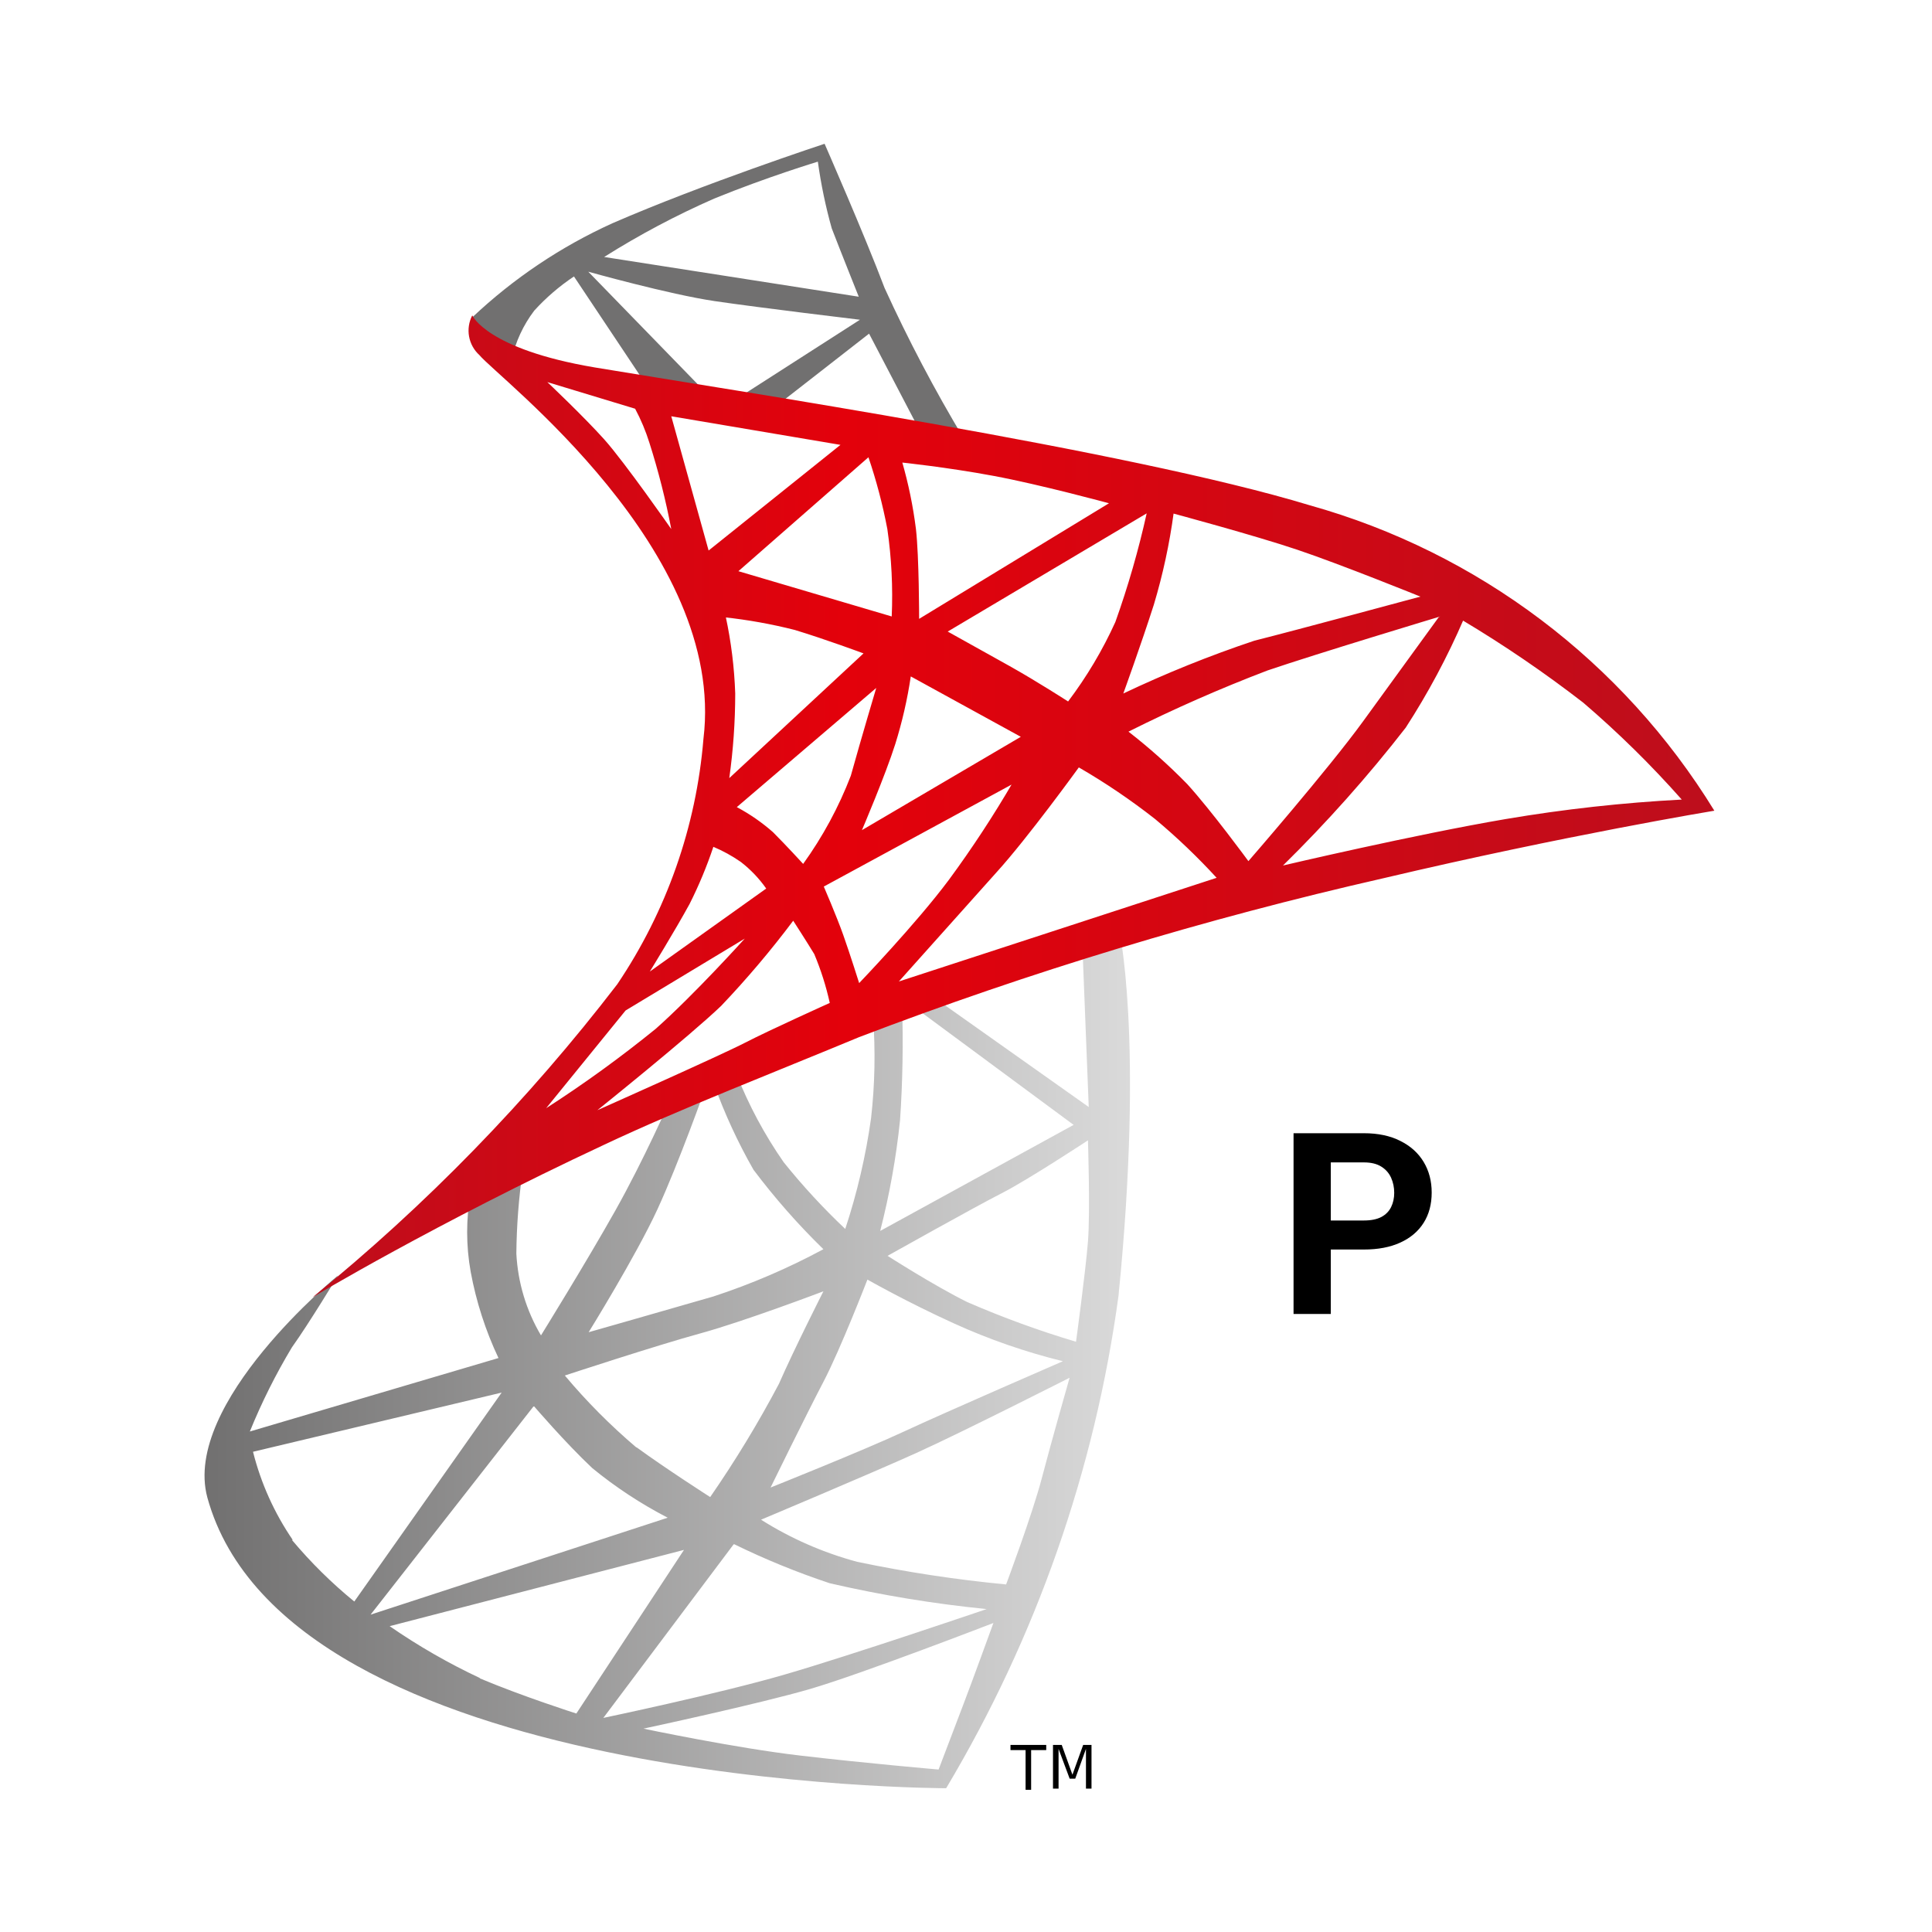 <svg width="76" height="76" viewBox="0 0 76 76" fill="none" xmlns="http://www.w3.org/2000/svg">
<path d="M11.484 53C10.847 54.059 10.293 55.167 9.828 56.312L19.609 53.422C19.1 52.344 18.732 51.204 18.516 50.031C18.33 48.998 18.33 47.94 18.516 46.906L20.562 46.047C20.406 47.129 20.322 48.22 20.312 49.312C20.37 50.448 20.702 51.553 21.281 52.531C21.281 52.531 23.062 49.656 24.203 47.625C25.344 45.594 26.328 43.344 26.328 43.344L27.766 42.75C27.766 42.75 26.703 45.75 25.859 47.578C25.016 49.406 23.156 52.406 23.156 52.406C23.156 52.406 26.281 51.516 28.062 51C29.557 50.51 31.006 49.887 32.391 49.141C31.395 48.171 30.476 47.126 29.641 46.016C29.022 44.933 28.499 43.798 28.078 42.625L28.969 42.25C29.452 43.474 30.076 44.638 30.828 45.719C31.574 46.648 32.384 47.525 33.25 48.344C33.719 46.924 34.059 45.465 34.266 43.984C34.416 42.662 34.442 41.328 34.344 40L35.484 39.484C35.535 41.011 35.509 42.539 35.406 44.062C35.254 45.533 34.992 46.99 34.625 48.422L42.234 44.25L35.891 39.562L36.734 39.234L42.828 43.547L42.578 37.188L44 36.438C44 36.438 45.016 40.766 44 50.969C43.07 57.818 40.763 64.409 37.219 70.344C37.219 70.344 11.297 70.344 8.156 58.906C7.156 55.188 13.297 50.172 13.297 50.172C13.297 50.172 12.156 52.062 11.484 53ZM11.484 60.578C12.224 61.461 13.045 62.272 13.937 63L19.734 54.781L9.953 57.109C10.265 58.349 10.794 59.523 11.516 60.578H11.484ZM20.984 55.328L14.578 63.516L26.266 59.703C25.211 59.157 24.216 58.503 23.297 57.75C22.234 56.75 21.016 55.328 21.016 55.328H20.984ZM18.859 66.016C20.562 66.734 22.672 67.406 22.672 67.406L26.906 60.969L15.328 63.969C16.456 64.749 17.648 65.434 18.891 66.016H18.859ZM28.859 60.75L23.734 67.578C23.734 67.578 28.219 66.641 30.859 65.875C33.5 65.109 38.812 63.297 38.812 63.297C36.736 63.09 34.674 62.751 32.641 62.281C31.358 61.855 30.105 61.343 28.891 60.75H28.859ZM31.5 69.062C34.031 69.359 36.922 69.609 36.922 69.609L37.891 67.062C38.234 66.172 39.078 63.844 39.078 63.844C39.078 63.844 33.906 65.844 31.875 66.438C29.844 67.031 25.312 68 25.312 68C25.312 68 28.937 68.766 31.5 69.062ZM25.047 56.938C26.203 57.781 27.937 58.891 27.937 58.891C28.926 57.461 29.829 55.974 30.641 54.438C31.234 53.078 32.391 50.797 32.391 50.797C32.391 50.797 29.266 51.984 27.547 52.453C25.828 52.922 22.219 54.109 22.219 54.109C23.075 55.13 24.016 56.075 25.031 56.938H25.047ZM34.125 50.328C34.125 50.328 33.062 53.078 32.391 54.359C31.719 55.641 30.312 58.516 30.312 58.516C30.312 58.516 33.953 57.062 35.562 56.312C37.172 55.562 41.812 53.547 41.812 53.547C40.342 53.186 38.909 52.689 37.531 52.062C35.672 51.219 34.109 50.328 34.109 50.328H34.125ZM34.922 49.406C34.922 49.406 36.75 50.578 38.047 51.219C39.441 51.825 40.871 52.347 42.328 52.781C42.328 52.781 42.703 50.031 42.797 48.844C42.891 47.656 42.797 44.859 42.797 44.859C42.797 44.859 40.422 46.422 39.406 46.938C38.391 47.453 34.906 49.406 34.906 49.406H34.922ZM42.094 54.188C42.094 54.188 37.844 56.344 36.047 57.156C34.25 57.969 29.937 59.781 29.937 59.781C31.108 60.52 32.382 61.078 33.719 61.438C35.654 61.843 37.61 62.14 39.578 62.328C39.578 62.328 40.609 59.578 40.984 58.141C41.359 56.703 42.078 54.188 42.078 54.188H42.094Z" fill="url(#paint0_linear_1310_18263)"/>
<path d="M18.578 12.484C20.199 10.953 22.063 9.702 24.094 8.781C27.687 7.219 32.437 5.656 32.437 5.656C32.437 5.656 34 9.219 34.797 11.328C35.726 13.364 36.769 15.347 37.922 17.266L36.187 16.953L34.187 13.125L29.937 16.438L28.375 16.078L33.828 12.578C33.828 12.578 29.906 12.109 28.109 11.844C26.312 11.578 23.141 10.688 23.141 10.688L28.109 15.797L25.703 15.562L22.578 10.875C22.005 11.258 21.48 11.709 21.016 12.219C20.584 12.788 20.28 13.443 20.125 14.141L18.578 12.484ZM23.766 10.109L33.781 11.672C33.781 11.672 33.062 9.875 32.719 8.984C32.477 8.123 32.295 7.246 32.172 6.359C32.172 6.359 30.156 6.969 28.094 7.812C26.596 8.469 25.149 9.237 23.766 10.109V10.109Z" fill="url(#paint1_linear_1310_18263)"/>
<path d="M24.281 38.719C26.221 35.844 27.389 32.519 27.672 29.062C28.578 21.656 19.625 14.891 18.859 13.969C18.646 13.776 18.503 13.518 18.452 13.236C18.401 12.953 18.445 12.661 18.578 12.406C18.578 12.406 19.141 13.734 23.391 14.453C28.734 15.344 44.422 17.719 51.516 19.875C58.148 21.73 63.835 26.021 67.438 31.891C67.438 31.891 61.578 32.859 54.422 34.547C47.408 36.142 40.516 38.23 33.797 40.797C30.531 42.156 26.781 43.609 23.766 45.031C17.078 48.156 12.297 51.031 12.297 51.031C16.759 47.409 20.781 43.277 24.281 38.719V38.719ZM21.531 15.031C21.531 15.031 22.953 16.375 23.766 17.281C24.578 18.188 26.406 20.812 26.406 20.812C26.188 19.666 25.901 18.534 25.547 17.422C25.402 16.957 25.213 16.508 24.984 16.078L21.531 15.031ZM26.406 16.375L27.875 21.656L33.062 17.5L26.406 16.375ZM34.219 17.938L29.047 22.469L35.078 24.25C35.128 23.101 35.071 21.95 34.906 20.812C34.723 19.848 34.473 18.898 34.156 17.969L34.219 17.938ZM35.484 18.156C35.736 19.026 35.918 19.914 36.031 20.812C36.156 21.906 36.156 24.344 36.156 24.344L43.625 19.797C43.625 19.797 40.922 19.062 39.078 18.719C37.234 18.375 35.422 18.188 35.422 18.188L35.484 18.156ZM45.172 20.156L37.281 24.844L39.719 26.203C40.781 26.797 42.016 27.594 42.016 27.594C42.749 26.624 43.373 25.576 43.875 24.469C44.375 23.069 44.787 21.639 45.109 20.188L45.172 20.156ZM46.172 20.156C46.008 21.383 45.746 22.595 45.391 23.781C44.891 25.344 44.188 27.281 44.188 27.281C45.863 26.485 47.585 25.791 49.344 25.203C50.906 24.812 55.875 23.469 55.875 23.469C55.875 23.469 52.75 22.203 51.031 21.625C49.312 21.047 46.109 20.188 46.109 20.188L46.172 20.156ZM56.656 24.25C56.656 24.25 51.781 25.719 49.859 26.375C47.997 27.085 46.172 27.888 44.391 28.781C45.208 29.415 45.98 30.104 46.703 30.844C47.656 31.891 49.109 33.875 49.109 33.875C49.109 33.875 52.234 30.281 53.609 28.391C54.984 26.5 56.594 24.281 56.594 24.281L56.656 24.25ZM57.578 24.359C56.938 25.842 56.175 27.269 55.297 28.625C53.81 30.538 52.197 32.349 50.469 34.047C50.469 34.047 55.656 32.828 59.234 32.219C61.525 31.831 63.836 31.575 66.156 31.453C64.954 30.095 63.659 28.821 62.281 27.641C60.759 26.463 59.168 25.378 57.516 24.391L57.578 24.359ZM28.547 24.25C28.762 25.247 28.887 26.262 28.922 27.281C28.921 28.395 28.843 29.507 28.688 30.609L33.969 25.703C33.969 25.703 32.5 25.156 31.266 24.781C30.352 24.549 29.422 24.382 28.484 24.281L28.547 24.25ZM34.469 27.062L28.984 31.75C29.495 32.022 29.972 32.352 30.406 32.734C30.938 33.266 31.594 33.984 31.594 33.984C32.365 32.913 32.995 31.748 33.469 30.516C33.891 29 34.469 27.062 34.469 27.062ZM35.828 26.609C35.694 27.509 35.49 28.397 35.219 29.266C34.828 30.5 33.906 32.656 33.906 32.656L40.156 28.984L35.828 26.609ZM39.859 30.828L32.406 34.875C32.406 34.875 32.906 36.031 33.172 36.781C33.438 37.531 33.797 38.672 33.797 38.672C33.797 38.672 36.047 36.328 37.328 34.609C38.24 33.369 39.085 32.081 39.859 30.75V30.828ZM42.438 30.188C42.438 30.188 40.438 32.953 39.203 34.312L35.359 38.609L47.859 34.531C47.104 33.708 46.295 32.935 45.438 32.219C44.486 31.472 43.484 30.793 42.438 30.188V30.188ZM27.125 35.562C26.562 36.594 25.562 38.219 25.562 38.219L30.141 34.953C29.862 34.556 29.525 34.203 29.141 33.906C28.803 33.671 28.442 33.472 28.062 33.312C27.804 34.084 27.491 34.836 27.125 35.562ZM29.297 36.922L24.609 39.75L21.484 43.594C22.979 42.633 24.418 41.589 25.797 40.469C27.328 39.109 29.297 36.922 29.297 36.922V36.922ZM31.203 36.219C30.326 37.387 29.381 38.504 28.375 39.562C27.141 40.75 23.5 43.672 23.5 43.672C23.5 43.672 28.344 41.516 29.312 41.016C30.281 40.516 32.641 39.453 32.641 39.453C32.496 38.795 32.292 38.152 32.031 37.531C31.719 37.016 31.203 36.219 31.203 36.219V36.219Z" fill="url(#paint2_linear_1310_18263)"/>
<path d="M39.75 68.641H41.156V68.844H40.562V70.406H40.344V68.844H39.75V68.641Z" fill="black"/>
<path d="M41.422 68.641H41.766L42.187 69.812L42.609 68.641H42.937V70.359H42.719V68.797L42.297 69.969H42.078L41.641 68.797V70.359H41.422V68.641Z" fill="black"/>
<path d="M53.653 49.153H51.842V48.011H53.653C53.933 48.011 54.161 47.965 54.337 47.874C54.513 47.78 54.641 47.649 54.723 47.483C54.804 47.317 54.845 47.13 54.845 46.922C54.845 46.71 54.804 46.513 54.723 46.331C54.641 46.149 54.513 46.002 54.337 45.892C54.161 45.781 53.933 45.726 53.653 45.726H52.35V51.688H50.885V44.578H53.653C54.21 44.578 54.687 44.679 55.084 44.881C55.484 45.079 55.79 45.355 56.002 45.706C56.214 46.058 56.319 46.46 56.319 46.912C56.319 47.371 56.214 47.768 56.002 48.103C55.79 48.439 55.484 48.698 55.084 48.88C54.687 49.062 54.21 49.153 53.653 49.153Z" fill="black"/>
<defs>
<linearGradient id="paint0_linear_1310_18263" x1="8.062" y1="53.422" x2="44.469" y2="53.422" gradientUnits="userSpaceOnUse">
<stop stop-color="#717070"/>
<stop offset="1" stop-color="#DADADA"/>
</linearGradient>
<linearGradient id="paint1_linear_1310_18263" x1="245.48" y1="86.922" x2="485.343" y2="86.922" gradientUnits="userSpaceOnUse">
<stop stop-color="#717070"/>
<stop offset="1" stop-color="#DADADA"/>
</linearGradient>
<linearGradient id="paint2_linear_1310_18263" x1="12.297" y1="31.672" x2="67.438" y2="31.672" gradientUnits="userSpaceOnUse">
<stop stop-color="#BE0E1C"/>
<stop offset="0.38" stop-color="#E3010B"/>
<stop offset="0.99" stop-color="#BE0E1C"/>
</linearGradient>
</defs>
</svg>
